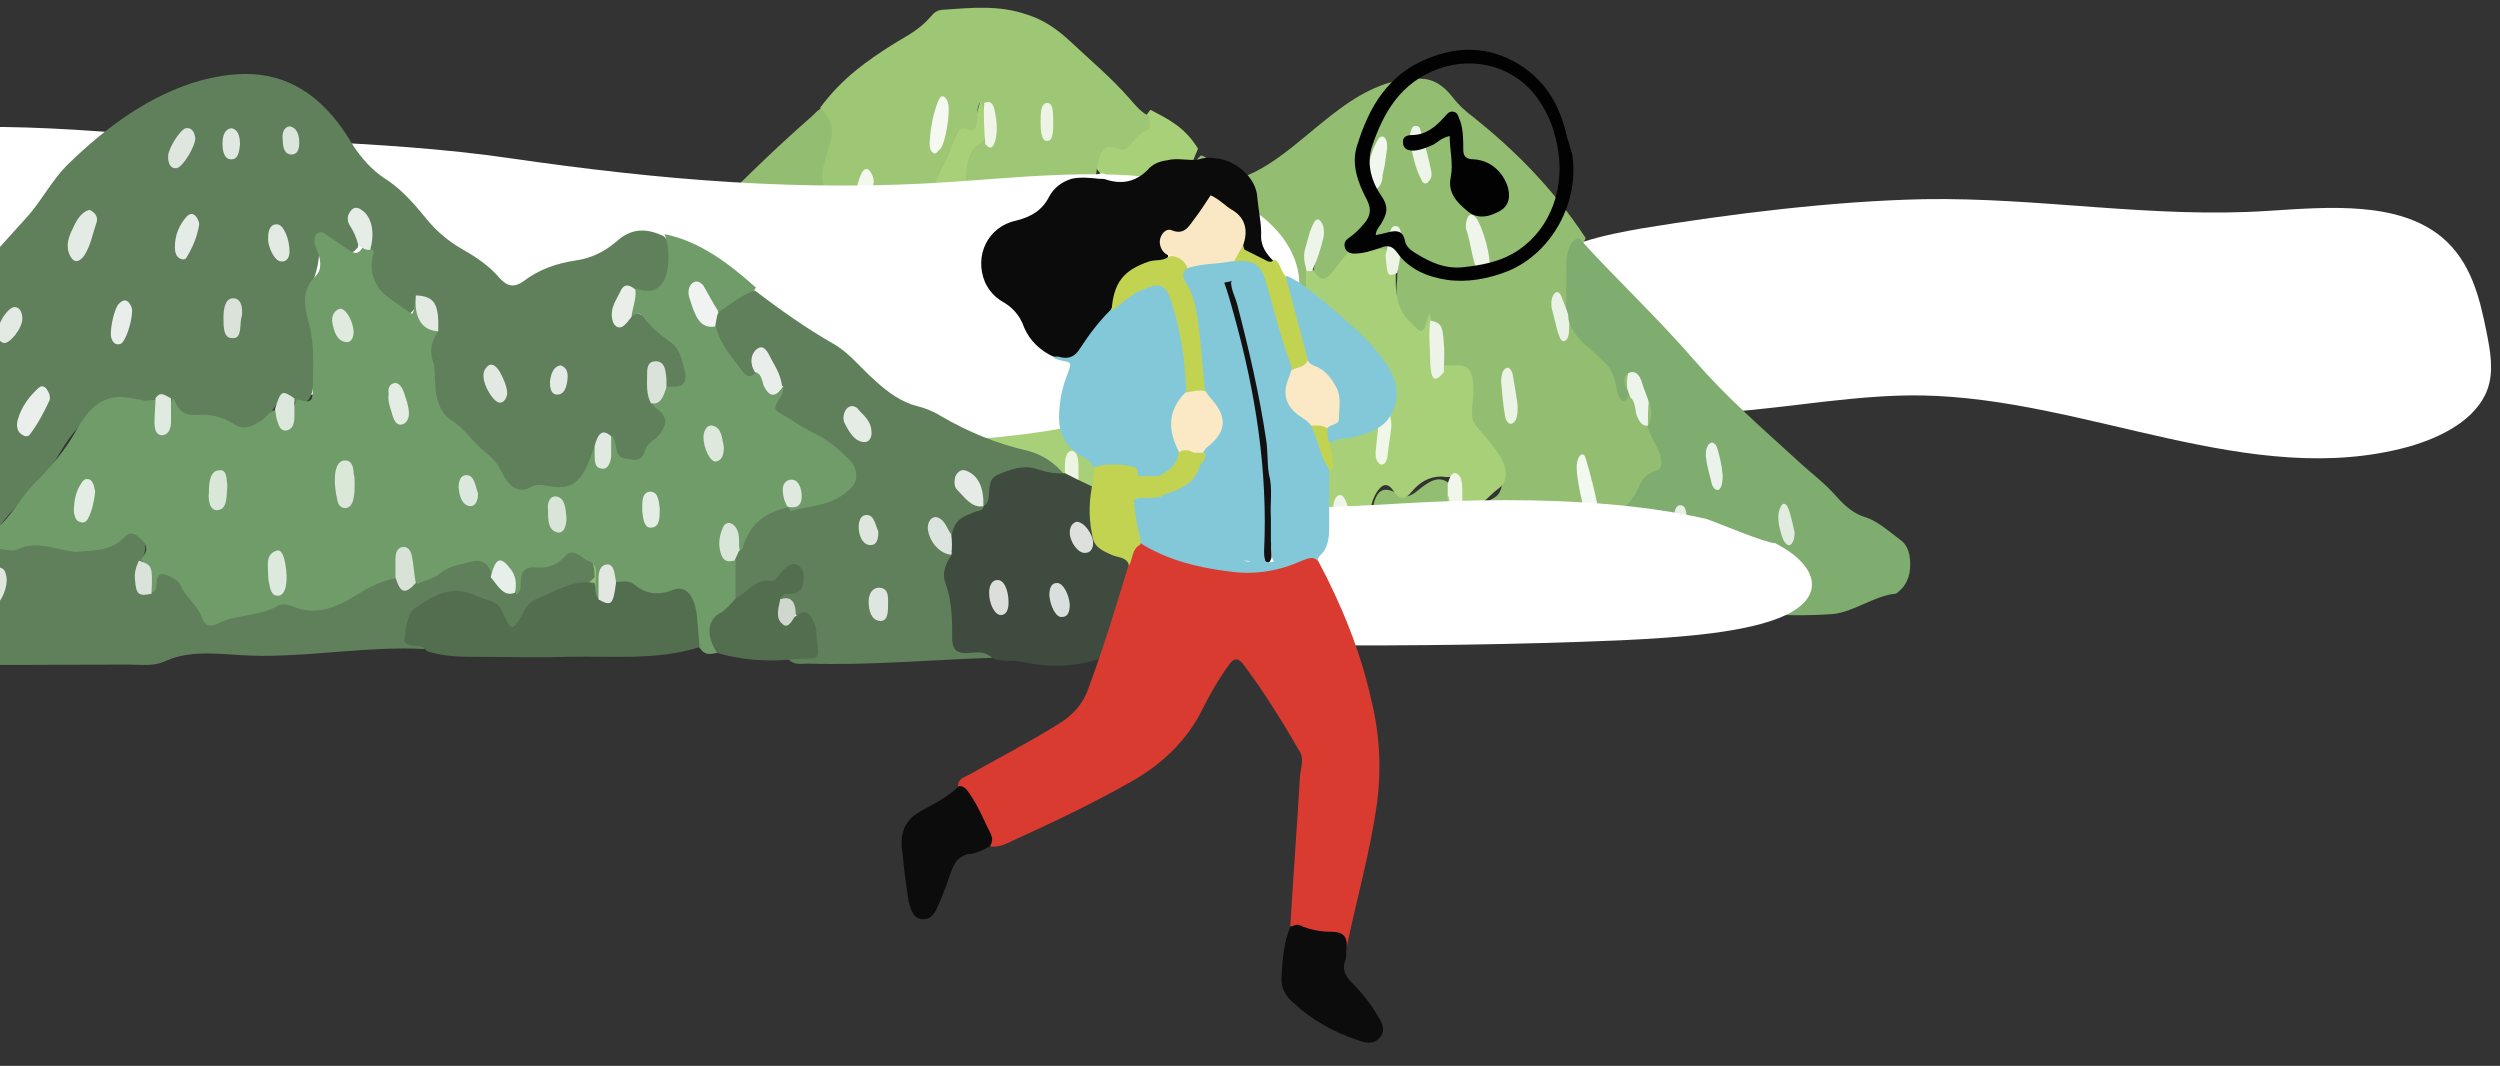 <?xml version="1.0" encoding="utf-8"?>
<!-- Generator: Adobe Illustrator 27.1.1, SVG Export Plug-In . SVG Version: 6.00 Build 0)  -->
<svg version="1.1" id="レイヤー_1" xmlns="http://www.w3.org/2000/svg" xmlns:xlink="http://www.w3.org/1999/xlink" x="0px"
	 y="0px" viewBox="0 0 257.3 109.7" style="enable-background:new 0 0 257.3 109.7;" xml:space="preserve">
<rect x="0" y="0" width="257.3" height="109.7" fill="#333333" stroke="none"/>
<style type="text/css">
	.st0{fill:#FFFFFF;}
	.st1{fill:#93BE72;}
	.st2{fill:#A8D078;}
	.st3{fill:#9DC675;}
	.st4{fill:#7EAD6F;}
	.st5{fill:#F0F5EB;}
	.st6{fill:#E9F2E4;}
	.st7{fill:#F3F8F0;}
	.st8{fill:#EDF4E8;}
	.st9{fill:#EDF4E7;}
	.st10{fill:#EDF4E9;}
	.st11{fill:#F1F6EE;}
	.st12{fill:#EBF3E5;}
	.st13{fill:#EDF4EC;}
	.st14{fill:#ECF4E2;}
	.st15{fill:#F1F6EA;}
	.st16{fill:#F1F6EC;}
	.st17{fill:#F1F6EB;}
	.st18{fill:#EEF4E8;}
	.st19{fill:#F2F8EC;}
	.st20{fill:#EBF3E9;}
	.st21{fill:#ECF4E7;}
	.st22{fill:#F1F7EC;}
	.st23{fill:#EDF4E6;}
	.st24{fill:#E9F2E5;}
	.st25{fill:#EBF3E3;}
	.st26{fill:#E5EFDF;}
	.st27{fill:#EBF2E4;}
	.st28{fill:#EAF3E6;}
	.st29{fill:#EEF6E7;}
	.st30{fill:#F4F9EE;}
	.st31{fill:#F0F7E8;}
	.st32{fill:#F0F7E9;}
	.st33{fill:#EDF4E5;}
	.st34{fill:#F1F7E9;}
	.st35{fill:#EFF5E9;}
	.st36{fill:#F0F6EB;}
	.st37{fill:#EAF2DF;}
	.st38{fill:#F1F5E9;}
	.st39{fill:#ECF4E6;}
	.st40{fill:#F5F9F1;}
	.st41{fill:#F2F8EB;}
	.st42{fill:#F2F8ED;}
	.st43{fill:#EAF2E9;}
	.st44{fill:#E6F0E3;}
	.st45{fill:#E1EBE0;}
	.st46{fill:#5F805B;}
	.st47{fill:#6F9C68;}
	.st48{fill:#3F4B3E;}
	.st49{fill:#3D483C;}
	.st50{fill:#536E4F;}
	.st51{fill:#EAEFEB;}
	.st52{fill:#E4EAE4;}
	.st53{fill:#E7ECE8;}
	.st54{fill:#D8E2D7;}
	.st55{fill:#D9E3DA;}
	.st56{fill:#E5EBE6;}
	.st57{fill:#E6EDE7;}
	.st58{fill:#DFE6E0;}
	.st59{fill:#E9EEE9;}
	.st60{fill:#DFE7DF;}
	.st61{fill:#E3EAE3;}
	.st62{fill:#E9EEEB;}
	.st63{fill:#E2EAE3;}
	.st64{fill:#DFE8DF;}
	.st65{fill:#DDE8DD;}
	.st66{fill:#E0EAE1;}
	.st67{fill:#E2E9E3;}
	.st68{fill:#E3EAE4;}
	.st69{fill:#DAE2DA;}
	.st70{fill:#E7EFEA;}
	.st71{fill:#DAE3D9;}
	.st72{fill:#E0EAE2;}
	.st73{fill:#E1E7E1;}
	.st74{fill:#DCE5DC;}
	.st75{fill:#E3EAE5;}
	.st76{fill:#F0F3F1;}
	.st77{fill:#EAEEEA;}
	.st78{fill:#DAE7D9;}
	.st79{fill:#DEE9DD;}
	.st80{fill:#E3EDE4;}
	.st81{fill:#D9E7D9;}
	.st82{fill:#DAE5DA;}
	.st83{fill:#D8E5D8;}
	.st84{fill:#E2E7E2;}
	.st85{fill:#E0EADF;}
	.st86{fill:#DEE8DD;}
	.st87{fill:#DCE8DD;}
	.st88{fill:#DFE9E0;}
	.st89{fill:#E5ECE5;}
	.st90{fill:#E6EBE8;}
	.st91{fill:#DDE3DE;}
	.st92{fill:#DFE6DF;}
	.st93{fill:#DEE6DE;}
	.st94{fill:#CFD7CF;}
	.st95{fill:#CED3CF;}
	.st96{fill:#D9DFDC;}
	.st97{fill:#DBDEDA;}
	.st98{fill:#DEE0DD;}
	.st99{fill:#DDE0DD;}
	.st100{fill:#D5DAD7;}
	.st101{fill:#D93B31;}
	.st102{fill:#0B0B0B;}
	.st103{fill:#83C8D8;}
	.st104{fill:#0C0C0C;}
	.st105{fill:#C2D351;}
	.st106{fill:#FAE8C5;}
	.st107{fill:#FBE9C6;}
	.st108{fill:#111111;}
	.st109{fill:#131313;}
	.st110{fill:#020202;}
</style>
<g>
	<path class="st0" d="M169,23.5c-4,0.7-8.2,1.6-11.2,4c-3.1,2.3-4.6,6.5-2.4,9.4c0.8,1,1.9,1.8,3.1,2.5c5.6,3.1,12.7,3.5,19.4,3
		s13.3-1.8,19.9-1.7c17,0.3,33.8,9.7,50,5.3c3.6-1,7.1-2.9,8.2-5.9c0.7-1.9,0.3-4-0.1-6c-0.7-3.5-1.6-7.2-4.6-9.7
		c-4.5-3.7-11.6-3.1-17.8-2.7c-12,0.8-23.6-1.4-35.5-1.2C188.6,20.7,178.2,22,169,23.5z"/>
	<g>
		<path class="st1" d="M163.8,62.3c-4.1,0.2-8.2-0.7-12.2-0.3c-2.1,0.2-4.2,0.4-6.3,0.8c-1.7,0.3-3.3,0.2-5,0.2
			c-5-0.2-10.1-0.3-15.1-0.7c-5.1-0.4-10.3-1.1-15.4-1.6c-4.2-0.4-8.4-0.1-12.6-0.1c-3.7,0-7.4,1.5-11.2,1.3c-1.8-0.1-3.5,0-5.3-0.2
			c-1.8-0.1-3.6,0.6-5.4,0.5c-5.3-0.1-10.6-0.3-15.9-0.7c-1.5-0.1-2.9,0.1-4.3,0.6c-1.3,0.4-2.6,0.4-3.9-0.1
			c-1.7-0.7-3.5-1.1-5.3-0.8c-1.5,0.2-3,0.1-4.5,0c-0.6,0-1.1-0.1-1.6-0.4c-0.7-0.4-1.4-0.7-1.4-2.6c-0.1-2.5,0.3-4.3,1.2-5
			c2.3-1.7,4.4-4.3,6.6-6.6c2.1-2.3,4.4-4.1,6.6-5.9c3.3-2.8,6.4-6.3,9.7-9c7.1-5.9,13.8-13.4,20.8-19.5c0.5-0.4,0.9-1,1.4-1.1
			c1.3,0.3,1.8,1.7,1.2,3.9c-0.6,2.1-0.8,3.9,0,6c0.6,1.5,0.1,2.9-0.7,3.6c-0.9,0.8-1.9,1.1-3,0.8c-0.6-0.2-1.2-0.3-1.8-0.1
			c-1.3,0.4-1.5,1.1-0.9,3.5c0.2,0.6,0.3,1.3,0.4,1.9c0.2,1.6,1.2,2.9,0.4,4.7c-0.9,2.2-2.9,3.3-4.2,2.5c-1.2-0.1-1.6,0.9-2,4.4
			c-0.3,2-0.9,3.3-2,3.1s-1.8,0.7-2.5,2.1c-0.7,1.3-1.5,2.2-2.3,0.3c-0.9-0.4-0.9,1.1-1.1,2.1c0.6,0.6,0.9-0.7,1.3-0.5
			c2.5,2,5,2.5,7.7,1.6c0.8-0.3,1.5-0.1,2.2,0.6c0.7,1.1,1.4,0.2,2.1-0.1c2.6,0.2,5.2-1.2,7.9,0c0.6,0.2,1.1,0.3,1.7,0
			c2.6-2.1,5.3-2.1,8.1-1.9c0.8,0.1,1.6,0,2.1,1.7c0.7,1,0.9-0.6,1.3-1c1.2-1.1,2.5-0.9,3.7-0.4c1.7,0.7,3.3,1,5,0.5
			c0.6,0.2,1.3,0.3,1.9,0c2.1-1.4,4.3-1.3,6.5-1.7c0.5,0.1,0.8,0.7,1,1.5c0.3,1,0.5,0.5,0.8-0.1c0.8-2.2,2-1.9,3.2-2
			c0.4,0,0.9,0.4,1.4,0.3c1.4-0.2,2.1,1.1,2.1,3.8c0.6,1.4,0.7-0.1,0.9-0.7c0.1-2,0.7-3,1.7-3c1-0.1,2-0.8,3-0.4
			c0.2,0,0.3,0.1,0.5,0.2c1.3,1,2.4,2.2,2.5,5.5c0,1.3,0.5,1.9,1.1,1.7c0.6-0.2,1.2-0.3,1.8-0.1c0.1,0,0.3,0.1,0.4,0.2
			c0.6,0.4,1.3,0.5,1.9,1.1c0.8,0.8,1.1,0.2,1.1-1.5c0-4.4,0.8-5.6,2.9-4.3c0.7,0.4,1.3,0.1,1.9-0.4c1.1-0.9,2.2-1.7,3.3-0.7
			c0.2,0.3,0.3,0.7,0.3,1.1c0.1,0.8,0,1.6,0.3,2.3c0.3,0.6,0.5,0.5,0.8,0.1c0.5-1.7,1.5-0.7,2.2-1.4c0.6-0.7,1.7-0.5,1.8-2.3
			c0.1-1.6-0.8-2.1-1.4-2.8c-1.1-1.2-2.2-2.3-1.8-5.4c0.1-1.2-0.3-1.8-0.9-2c-0.5-0.2-1.1,0-1.6-0.6c-0.3-0.7-0.3-1.6-0.4-2.5
			c-0.1-1-0.2-2.1-0.9-1.7c-1.2,2-3.4,0.1-3.8-3.2c-0.1-0.9-0.1-1.8,0-2.7c0-1.1,0.4-2.2,0.1-3.5c-0.6,0.2-0.6,1.6-1.1,1.8
			c-2-0.1-3.8,0.4-5.5,2.8c-0.7,0.9-1.5,0.8-2.1-0.9c-0.2-1.8,0.7-2.7,0.7-4.4c-1,1-1,1.1-0.9,4.3c0.2,5.1-0.1,6.3-2.3,8.4
			c-0.6,0.6-1.2,1.3-1.8,2c-0.6,0.6-1.1,0.9-1.5-0.6c-0.3-1.3,0.4-2.5,0.2-3.9c-0.5,0-0.6,0.9-0.8,1.4c-0.3,0.8-0.3,1.6-0.2,2.5
			c0,0.3,0,0.6,0,0.8c-0.9,1.9-1.7,2.2-2.7,0.7c-0.7-1-1.3-2.1-2.1-3c-0.2-0.4-0.4-0.9-0.5-1.5c-0.1-0.9-0.3-1.9-0.1-2.9
			c0.2-1.6,0-2.6-0.7-3.4c-0.6-0.7-0.9-1.8-0.7-3.3c0.5-1.4,0.1-2.8,0-4.1c0.2-2.4,0.5-4.8,1.8-5.9c0.6,0.1,1,0.7,1.5,1.4
			c0.9,1.3,1.8,1.3,2.9,0.8c3.5-1.3,6.6-4.6,9.9-7c2.7-2,5.4-3.2,8.3-3.1c1.2,0,2.3,0.6,3.3,1.9c0.7,0.9,1.4,1.5,2.2,2.1
			c4.1,3.3,8,7.1,11.5,12.4c-1.1,2.1-0.7,5-1.1,7.4c-0.5,1.5-0.9-0.7-1.4-0.3c-0.2,0.9,0,1.7,0.4,2c0.5,0.4,0.5-1,0.8-1.3
			c1.5,1.6,3,3.4,4.5,4.8c0.4,0.3,0.6,1.1,0.7,1.8c0.2,1,0.5,1.7,1.1,1.6c0.8,0.7,1.1,2.6,1.9,3.1c0.4,0.5,0.7,1.1,1,1.8
			c0.9,2.1,0.7,3-0.5,4.1c-1.8,1.8-3.6,3.9-5.5,5.4C163.1,56.2,162.9,59.4,163.8,62.3z"/>
		<path class="st2" d="M125.9,53.4c-0.5-0.8-0.3-1.8-0.3-2.8s-0.3-1.5-0.8-1.4c-1.3,0.2-2.6-0.8-4-0.2c-0.7,0.3-1,0.9-1.3,1.9
			c-0.3-0.3-0.3-0.9-0.4-1.5c-0.2-2-0.7-1.1-1.1-0.3c-2,1.1-4.2-0.1-6.2,1.7c-0.2,0.2-0.6,0-0.9,0c-0.5-0.9-0.1-2.4-0.7-3.4
			c-0.6,0.9-0.2,2.6-0.7,3.4c-0.4,0.1-0.8,0.1-1.2,0.3c-0.9,0.5-1.8,0.5-2.6-0.1c-1.3-0.9-2.7-0.8-4.1-0.8c-0.4,0-0.8,0.2-1.1,0.6
			c-0.4-0.5-0.3-1.6-0.7-2.5c-0.3,1.4,0,3.1-0.5,4.3c-0.3-2.1-1.1-2.6-2.2-2.4c-1.1,0.2-2.2,0.1-3.3,0c-1.1-0.1-2.2,0-3.2,1.3
			c-0.5,0.7-1.2,0.5-1.8,0.5c-0.5-1.2,0.2-2.4,0.1-3.7c-0.4-0.5-0.6,0.6-1,0.6c-1.3,0.5-2.5,0-3.8,0c-0.5,0-1.1,0-1.2-1.3
			c-0.1-1.2,0.2-2,0.7-2.4c1.9-1.5,3.5-4.5,5.4-6c1.7-1.3,2.9-3.9,4.2-6.2c0.9-1.6,0.8-3.8,0.5-5.9c-0.2-1.2-0.4-2.5,0.2-3.3
			c1.4-2,2.1-5.1,3.3-7.4c0.9-1.7,1.5-4.1,3-4.3c0.6,0,0.4-2.5,1.3-1.7c0.3,1.2,0.3,2.5,0.1,3.8c-0.7,1.5-1.4,3-1.5,5.2
			c0,0.8-0.3,1.5-0.7,1.8c-0.4,0.1-0.7-1.2-1-0.2c-0.4,1.1,0.2,1.8,0.4,2.6c0.3,2.9-0.1,5.9,0.2,8.9c0.8-0.4,0.3-2.6,1.2-2.5
			c0.5,0.9,0.2,2.3,0.6,3.2c0.4-0.4,0.2-1.5,0.5-1.9c1.3,1.9,2.6,3.5,3.2,6.6c0.4,1-0.1,3.3,1.1,3.1c1.6-1.2,3.2-2,4.9-0.6
			c0.8,0.7,1.5-0.5,2.2-1.4c0.5-0.7,0.9-1.7,1.6-1.6c0.5,0,0.6,1.3,1,1.7c0.4-2,0.1-3.5-0.7-4.8c0.3-1.7,0.3-3.3-0.1-5.1
			c-0.5-1.9,0.1-4.4-0.5-6.4c0.7-2.9,0.6-3.4-1.2-5.5c0-2.5,0.5-3.7,1.9-3.5c1.5,0.2,2.6-1,3.7-2.5c1.7,0.9,3.5,1.7,4.9,4
			c-0.8,1.8-1.4,3.8-1.6,6.2c-0.8,0-1.3,0.2-0.5,1.9c0.2,0.5,0.5,1,0.5,1.7c0,1.5,0,2.6,0.9,3.2c0.9,0.6,1,1.4,0.6,3.2
			c-0.3,1.2,0.1,2.3-0.1,3.5c-0.7,1.2-0.6,2.4,0,3.7c0.4-0.8-0.1-2,0.4-2.7c0.9,0.2,1.5,1.6,2.1,2.7c0.9,1.6,1.8,1.2,2.4-0.8
			c0.4-0.2,0.7-1,1.2-0.7c0.1,1,0.4,1.6,0.8,0.9c1-1.4,2.1-2.2,3.2-3.4c0.8-0.9,1.3-2.1,1.2-4.1c0-1.1,0-2.2,0-3.3
			c0.2-0.2,0.4-0.3,0.5,0c0.8,1.6,1.4,1.8,2.3,0.6c0.5-0.6,1-1.3,1.5-1.9c1.3-1.4,2.6-0.1,3.8-0.4c0.4,0.7,0.8,1.4,1.2,1.8
			c-0.2,2.6,0.1,4.6,1.5,5.8c1.2,1.2,1.2,1.4,1.9-1c0.4,1.1,0.3,2.4,0.4,3.7c0.1,1.3,0.4,1.9,1.1,1.7c0.6,0,1.1,0,1.7,0
			c1.1,0.1,1.5,1.2,1.3,3.4c-0.2,2.3-0.2,2.2,0.8,3.4c0.7,0.8,1.4,1.6,2,2.6c0.8,1.2,0.8,2.6-0.2,3.3s-1.9,2.2-3,1.6
			c-0.7-0.4-0.4,1.2-0.8,1.4c-0.4-0.7-0.4-1.6-0.4-2.5c0-1.5-0.5-1.8-1.1-1.7c-1.3-0.2-2.5,0.2-3.6,1.5c-0.7,0.9-1.3,0.8-1.9-0.1
			c-0.6-0.9-1.2-0.7-1.8,0.3c-0.5,0.9-0.7,1.9-0.4,3.2c0.1,0.7,0.2,1.4,0.1,2.1c-0.2,1.1-0.7,1.8-1.2,1.1c-0.8-1-1.7-1.2-2.4-2.1
			c0.3-1.1,0.7-2.1,0.2-3.5c-0.6,1.2,0.1,2.4-0.2,3.5c-0.8,0.2-1.6-0.1-2.4,0.5c-0.7,0.5-1.2-0.4-1.2-1.5c0.2-3.6-1-4.8-2.2-6.2
			c0.8-1.3,1-3,0.9-5.5c-0.8,1.9-0.2,4.1-0.8,5.5c-1.3-0.3-2.5,0.8-3.8,0.7c-0.5,0-0.7,0.4-0.8,1.4c0,0.6,0,1.2-0.3,1.6
			c-0.4-0.4-0.3-1.4-0.6-2C126.1,51.1,126.5,52.6,125.9,53.4z"/>
		<path class="st3" d="M114.1,23.2c0.7,1.2,1.1,2.4,0.7,4.4c-0.2,0.9,0,1.9,0.3,2.8c0.8,2.4,0.7,2.5-0.4,4.3
			c0.1,1.3,0.2,2.5-0.3,3.6c-0.6,0-0.9,1.1-1.4,1.7c-1,1.5-2.1,2.6-3.5,1.2c-1.1-1.1-2.2-0.4-3.2,0.6c-0.3,0.3-0.6,0.9-0.9,0
			c-0.3-0.6-0.3-1.4-0.4-2.2c-0.1-1.1-0.3-1.6-0.9-1.4c-0.2,0.2-0.5,0.5-0.6-0.3c-0.1-2-0.5-3.4-1.7-3.4c-0.3,0-0.4-0.4-0.5-1
			c0-0.7,0-1.4-0.3-1.9c-0.5,0-0.9-0.5-1.2-1.1c-0.6,0.7-0.2,2-0.4,3c-0.2,0.9-0.4,1.1-0.8,0.4c-0.5-1-0.8-2.2-0.7-3.5
			c0.2-1.6,0.3-3.1,0-4.6c-0.1-0.7,0.1-1.3,0.3-2c0-1.1,0.2-2,0.7-2.4c0.3-0.8,0.5-1.7,0.5-2.7c0-2.2,0.5-3.5,1.6-4
			c1.3-1.5,0.7-2.8-0.1-4.2c-0.2,0.3-0.3,0.6-0.3,1c0,1.5-0.2,2.3-1.1,1.8c-0.6-0.3-1,0.2-1.3,1.1c-0.8,2.5-2.2,4.2-2.8,7
			c-0.3,1.2-1,2-1.6,2.7c-0.4,0.5-0.5,1.1-0.3,2.3c0.8,3.6,0.3,5.7-1.1,8.5c-1.6,3.1-3.6,5-5.5,7.1c-1.2,1.3-2.3,3.1-3.7,4.1
			c-0.3,0.2-0.6,0.8-0.5,1.6c0.1,0.9,0.5,0.6,0.9,0.6c1.3,0,2.6,0.1,3.9,0.1c0.4,1.3,0.2,2.5-0.3,3.6c-0.6,0-1.1,0.1-1.6-0.3
			c-0.3-0.2-0.7-0.4-1-0.2c-1.9,1-3.9,0.4-5.9,0.6c-0.5-3.7-1-0.4-1.5,0c-1-0.6-1.9-0.6-2.9-0.3c-1.5,0.5-3.1,0.5-4.6-0.2
			c-1-0.4-1.8-1-2.7-1.9c-0.4-1.2-0.2-2.2,0.3-3c0.6,1.9,0.7,2,1.5,0.8c0.3-0.5,0.6-1.1,0.9-1.7c0.5-1.2,1.1-1.7,2-1.2
			c1.1,0.6,1.6-1,2-2.7c1-1.2,1.4-3.3,2.2-4.9c1,1,1.9,1.4,2.6-0.9c0.2-0.7,0.7-0.8,1.1-0.9c0.6-0.2,0.7-1,0.3-1.7
			c-0.8-1.7-0.6-4.5-1.6-6c-0.5-0.7-0.1-1.5,0.3-2c1-1.6,2.2-1.4,3.3-1c1.1,0.4,2.2,0,3.2-0.8c0.7-0.5,0.7-1.4,0.3-2.6
			c-1-2.9-1-2.9-0.2-5.6c0.7-2.2,0.6-2.8-0.8-4.4C86.7,8,89.3,6.2,92,4.5c1.3-0.8,2.6-1.4,3.8-2.8C96.2,1.2,96.6,1,97.1,1
			c2.9-0.2,5.7-0.5,8.6,0.5c1.6,0.5,3,1.4,4.5,2.8c2,1.9,4.1,3.6,6.1,5.9c0.6,0.7,1.2,1.4,1.9,1.7c0.1,0.6,0.3,1.3-0.1,1.5
			c-0.8,0.2-1.4,1.1-2,1.8c-0.4,0.4-0.9,0.1-1.3,0c-1.2-0.5-1.8,0.6-2,2.9C113.3,19.7,114,21.2,114.1,23.2z"/>
		<path class="st4" d="M163.8,62.3c-1.3-1.1-1.6-2.9-0.7-5.2c0.7-1.8,1.3-3.5,2.6-4c1.1-0.4,2.3-1.3,3.1-3.3
			c0.4-0.8,0.9-1.1,1.5-1.3c0.8-0.2,0.9-0.9,0.4-2.1c-0.4-0.9-0.9-1.6-1.2-2.7c0-0.1,0-0.2,0-0.4c0-0.7-0.1-1.4-0.3-2
			c-0.4-0.9-0.6-2.1-1.4-2.1c-0.2,0.1-0.2,0.4-0.2,0.7s0.1,0.6,0,1c-0.6,0.8-1,0.2-1.2-0.8c-0.3-2-1-2.6-1.9-3.4
			c-1.2-1.2-2.6-1.9-3.3-4.3l0,0c0-1.6,0-3.2,0-4.8c0-1.8,0.4-2.9,1.3-3.1c3.9,4.3,8,8.1,11.9,12.6c3.4,3.9,7,7,10.6,10.3
			c1.4,1.3,2.8,2.3,4.1,3.8c0.9,1,1.8,1.7,2.8,2c1.3,0.4,2.4,1.4,3.6,2.3c0.6,0.4,1.1,1.1,1.1,2.6c0,1.3-0.5,2.2-1.1,2.7
			c-0.1,0.1-0.3,0.3-0.4,0.3c-2.2,0.2-4.3,1.9-6.5,2.1c-5.5,0.4-11-0.3-16.5-0.6c-2.3-0.1-4.5,0.1-6.8,0.1
			C165,62.5,164.4,62.4,163.8,62.3z"/>
		<path class="st5" d="M153.3,27c0,0.7-0.2,1.2-0.5,1.4s-0.5-0.1-0.7-0.4c-0.6-1.2-0.7-3-1.2-4.4c-0.1-0.3,0-0.8,0.1-1.1
			c0.2-0.5,0.5-0.5,0.8-0.2C152.4,22.8,153.3,25.8,153.3,27z"/>
		<path class="st6" d="M74.1,29.8c-0.5,0-0.8-1-0.5-1.9c0.3-1,0.7-1.9,1.3-2.4c0.5-0.5,0.9,0,1.1,0.9c0.3,1,0.1,2-0.4,2.1
			C75,28.5,74.7,29.8,74.1,29.8z"/>
		<path class="st7" d="M164.4,51.9c0,1.4-0.5,1.9-1,1.4c-0.4-0.5-1.3-4.6-1.1-5.6c0.1-0.9,0.7-1.3,0.9-0.5
			C163.7,48.8,164.1,50.5,164.4,51.9z"/>
		<path class="st8" d="M145.5,13c0.4-0.1,0.6,0,0.7,0.4c0.4,1.3,0.8,2.7,1.1,4.2c0.1,0.4,0,0.8-0.2,1c-0.2,0.3-0.5,0.4-0.7,0.1
			c-0.7-1.2-1.1-2.9-1.3-4.6C145.1,13.5,145.4,13,145.5,13z"/>
		<path class="st9" d="M148.6,38.3c-0.9,1.1-1.3,0.9-1.4-0.9c0-1.5-0.2-3,0-4.4c1.1,0.2,1.3,0.5,1.4,2.4
			C148.7,36.3,148.6,37.3,148.6,38.3z"/>
		<path class="st10" d="M59.3,44.5c0.4-0.1,0.8,0.8,0.6,1.6c-0.3,1.5-0.8,2.8-1.3,3.9c-0.2,0.4-0.5,0.4-0.7,0.1
			c-0.2-0.2-0.3-0.6-0.2-1c0.2-1.8,0.7-3.2,1.4-4.5C59.1,44.5,59.2,44.5,59.3,44.5z"/>
		<path class="st11" d="M141.4,19.6c-0.5,0-0.8-0.6-0.7-1.6c0.2-1.4,0.5-2.6,1.1-3.6c0.2-0.4,0.6-0.5,0.8-0.1
			c0.2,0.3,0.2,0.9,0.1,1.4c-0.1,0.8-0.2,1.5-0.4,2.3C142.3,18.9,141.9,19.4,141.4,19.6z"/>
		<path class="st12" d="M156.2,41.8c0,1-0.1,1.6-0.6,1.8c-0.3,0.1-0.6-0.2-0.7-0.8c-0.2-1.1-0.3-2.3-0.4-3.5c0-0.6,0.1-1.2,0.5-1.4
			c0.3-0.2,0.6,0.2,0.7,0.7C155.9,39.8,156.1,40.9,156.2,41.8z"/>
		<path class="st13" d="M167.8,40.9c-0.1-0.3-0.2-0.5-0.3-0.8c-0.1-0.6-0.2-1.2,0.1-1.7c0.6-0.3,1.1,0,1.4,1c0.2,0.7,0.5,1.3,0.7,2
			c0.1,0.8,0.2,1.6-0.1,2.4l0,0c-0.5,0.1-0.9-0.3-1.2-1.2C168.3,41.9,168.2,41.2,167.8,40.9z"/>
		<path class="st14" d="M109.6,51c0-1,0-2,0-3c0-0.9,0.2-1.6,0.7-1.6s0.7,0.7,0.7,1.6c0,1,0,2,0,3C110.5,51.8,110,51.8,109.6,51z"/>
		<path class="st15" d="M87.7,52.2c-0.1-1.3,0.2-2.4,0.3-3.6c0.1-0.3,0.2-0.6,0.3-1c0.2-0.8,0.6-1.2,1-0.7c0.3,0.4,0.3,1.2,0.1,1.9
			c-0.2,1.1-0.4,2.2-0.6,3.3C88.5,52.7,88.1,52.7,87.7,52.2z"/>
		<path class="st16" d="M76.2,37.1c-0.3,3-1,4.4-2.2,4.9c-0.1-1.7,0.7-4.7,1.4-5.3C75.7,36.4,76,36.7,76.2,37.1z"/>
		<path class="st17" d="M149,49.8c0.2-0.7,0.5-1.4,1-1c0.5,0.3,0.5,1.1,0.5,2c0,1.1,0,2.2,0,3.3c-0.6,0.8-1,0.6-1.3-0.6
			c-0.2-0.8,0-1.7-0.2-2.5C149,50.5,149,50.1,149,49.8z"/>
		<path class="st10" d="M135,27.9c-0.2,0-0.4,0-0.5,0c-0.2-0.7-0.4-1.4-0.2-2.2c0.3-1,0.5-2.1,1-2.9c0.2-0.3,0.5-0.3,0.7,0.1
			c0.3,0.4,0.3,1.1,0.2,1.6C135.9,25.7,135.5,27,135,27.9z"/>
		<path class="st18" d="M129.3,37.7c-0.4,0.6-0.7,1.3-1.2,0.7v-0.1c-0.2-0.8-0.2-1.6,0-2.4c0.2-0.8,0.4-1.6,0.6-2.3
			c0.2-0.6,0.4-0.8,0.8-0.6c0.4,0.3,0.5,0.9,0.4,1.7C129.7,35.7,129.3,36.6,129.3,37.7z"/>
		<path class="st19" d="M99.3,52.7c-0.2-1.5-0.1-3-0.1-4.5c0-0.7,0.1-1.4,0.6-1.4c0.4,0,0.6,0.7,0.6,1.4c0,0.9,0,1.8,0,2.7
			C100.3,52.3,100,52.9,99.3,52.7z"/>
		<path class="st20" d="M51.5,48c-0.1,1-1.6,3.2-2.1,2.9c-0.3-0.2-0.5-0.7-0.4-1.4c0.1-0.9,1.4-2.8,1.8-2.8
			C51.2,46.8,51.5,47.2,51.5,48z"/>
		<path class="st21" d="M67.7,46.7c0.1,1.1-0.1,2.1-0.3,3c-0.4,0.7-0.6,2.3-1.3,1.6c-0.7-0.9-0.2-2.1,0.1-3.1
			C66.5,47,66.8,45.7,67.7,46.7z"/>
		<path class="st22" d="M123.5,36.5c0.1,1,0.2,1.9,0.3,2.9c0,0.5,0,1-0.3,1.2c-0.3,0.3-0.6,0.1-0.8-0.5c-0.3-1.1-0.6-2.1-0.6-3.3
			c-0.1-1.4,0.5-1.5,1-1.3C123.3,35.8,123.4,36.2,123.5,36.5z"/>
		<path class="st23" d="M143.8,28.1c-1,0.4-1,0.4-1.2-1.8c0.2-0.8,0.3-1.7,0.5-2.5c0.1-0.5,0.4-0.6,0.7-0.5s0.4,0.5,0.4,1.1
			C144.2,25.6,144.1,26.9,143.8,28.1z"/>
		<path class="st24" d="M161.4,32.4c0,0.4,0.1,0.8,0.1,1.2c0,0.8-0.1,1.4-0.5,1.5s-0.5-0.5-0.7-1c-0.2-0.8-0.4-1.6-0.6-2.4
			c-0.1-0.6,0-1.2,0.3-1.5s0.5-0.1,0.7,0.3C160.9,31.1,161.2,31.7,161.4,32.4C161.4,32.3,161.4,32.4,161.4,32.4z"/>
		<path class="st18" d="M121.7,25.7c-0.5-0.5-0.9-1.4-1.2-2.2c-0.3-0.6-0.4-1.4-0.2-2.2c0.3-0.9,0.7-0.4,1,0.2
			c0.1,0.2,0.2,0.3,0.4,0.5C122.4,24.2,122.4,24.2,121.7,25.7z"/>
		<path class="st25" d="M118.1,49.2c0-0.3,0-0.6,0-0.9c0-0.8,0.2-1.3,0.6-1.4c0.4-0.1,0.6,0.6,0.7,1.2c0.1,1,0.1,2,0.2,2.9
			c-0.8,1.2-1,1.2-1.3-0.2C118.2,50.3,118.3,49.6,118.1,49.2z"/>
		<path class="st26" d="M65.2,38.9c-0.4-0.1-0.6-0.7-0.5-1.5c0.2-1.2,0.6-2.1,1.2-2.6c0.4-0.3,0.7,0.1,0.8,0.8
			C66.8,36.7,65.7,39,65.2,38.9z"/>
		<path class="st18" d="M125.9,53.4c0-1.2,0-2.4,0-3.6c0-0.6,0.2-1.2,0.5-1.2c0.4-0.1,0.6,0.4,0.7,1.2c0,0.8,0.1,1.6,0.1,2.4
			C127,53.6,126.7,54.3,125.9,53.4z"/>
		<path class="st27" d="M77.7,52.2c0.1-0.7,0.2-1.3,0.3-2c0.2-0.8,0.5-1.3,0.9-1s0.6,1,0.5,1.9c-0.1,0.4-0.1,0.7-0.2,1.1
			C78.3,53.5,78.3,53.5,77.7,52.2z"/>
		<path class="st6" d="M156.9,55.3c0,1-0.1,2-0.7,1.9c-0.6-0.1-0.6-1.1-0.6-2s0-1.9,0.7-1.8C156.9,53.5,156.9,54.5,156.9,55.3z"/>
		<path class="st28" d="M131.7,56.5c0.5,0.1,0.6,0.8,0.6,1.6c0,0.8,0,1.7-0.5,1.8c-0.6,0.1-0.7-0.8-0.7-1.8
			C131.1,57.3,131.3,56.6,131.7,56.5z"/>
		<path class="st2" d="M149,50.9c0.3,0.7,0.2,1.6,0.2,2.5C148.9,52.6,149,51.7,149,50.9z"/>
		<path class="st2" d="M128,35.9c0,0.8,0,1.6,0,2.4C127.6,37.5,127.6,36.7,128,35.9z"/>
		<path class="st29" d="M114.4,38.3c0.1-1.2-0.2-2.5,0.3-3.6c0.6,0,1,0.5,1.1,1.8c0,0.4,0.1,0.8,0.1,1.2c0,1.2,0.4,2.9-0.4,3.3
			C114.5,41.4,114.9,39.1,114.4,38.3z"/>
		<path class="st30" d="M132,48.5c0-1.7,0-3.4,0-5c0-0.9,0.3-1.5,0.8-1.4s0.7,0.8,0.7,1.7c-0.1,1.2-0.2,2.3-0.3,3.5
			C133.1,48.5,132.6,48.6,132,48.5L132,48.5z"/>
		<path class="st31" d="M143.2,43.9c-0.1,1-0.3,2-0.4,3.1c-0.1,0.6-0.4,0.9-0.7,0.8c-0.4-0.2-0.6-0.7-0.5-1.5c0.1-1,0.2-1.9,0.3-2.9
			c0.1-0.9,0.3-1.5,0.8-1.3C143,42.3,143.2,43,143.2,43.9z"/>
		<path class="st32" d="M137.2,37c0.1-0.9,0.2-2.1,0.5-3.2c0.2-0.5,0.4-0.9,0.8-0.6c0.3,0.3,0.5,0.8,0.4,1.5
			c-0.1,1.1-0.3,2.1-0.5,3.2c-0.1,0.8-0.3,1.6-0.8,1.4C137.2,39,137.1,38,137.2,37z"/>
		<path class="st33" d="M114.1,23.2c-0.5-1.6-1.4-3-1.2-5.2c0.5-0.3,1-0.3,1.3,0.7s0.7,2,0.7,3.2C114.9,22.9,114.5,23.1,114.1,23.2z
			"/>
		<path class="st34" d="M95.9,41c0,0.2-0.1,0.9-0.2,1.6c-0.1,0.7-0.3,1.3-0.8,1.1c-0.4-0.2-0.6-0.9-0.5-1.6c0-0.8,0.1-1.6,0.2-2.4
			c0.1-0.9,0.3-1.6,0.8-1.4c0.4,0.1,0.5,0.9,0.5,1.6C95.9,40.1,95.9,40.3,95.9,41z"/>
		<path class="st17" d="M104.3,38.3c0.1-1,0.4-1.4,0.9-1.1c0.3,0.2,0.4,0.7,0.4,1.4c0,1.1,0,2.2-0.1,3.3c-1.1,0.8-1.2,0.7-1.2-1.1
			C104.3,39.9,104.3,39.1,104.3,38.3z"/>
		<path class="st35" d="M137.8,55.7c-0.2-1-0.6-1.9-0.6-3c0-0.8,0.1-1.4,0.5-1.7c0.4-0.2,0.7,0.2,0.9,0.8c0.3,0.8,0.2,1.7,0.2,2.6
			C138.6,55.5,138.2,55.7,137.8,55.7L137.8,55.7z"/>
		<path class="st36" d="M100.2,30.5c0.6-0.3,1,0.1,1.2,1.1c0,0.7,0,1.4,0,2.1c0,0.7-0.1,1.5-0.5,1.5c-0.5,0.1-0.7-0.6-0.7-1.5
			C100.1,32.7,100.1,31.6,100.2,30.5z"/>
		<path class="st37" d="M99.3,21.4c-0.2,0.9-0.3,1.8-0.7,2.4c-0.9-0.9-1-1.5-0.8-2.8c0.2-0.7,0.4-1.4,0.9-1.4
			C99.3,19.7,99.2,20.7,99.3,21.4z"/>
		<path class="st38" d="M101.3,10.6c0.5-0.2,0.9-0.2,1.1,0.9c0.2,1,0.3,2.1,0,3.1c-0.3,0.9-0.7,0.6-1,0.2
			C101.3,13.3,101.2,12,101.3,10.6z"/>
		<path class="st39" d="M82.7,40.9c0.2-1.1,0.4-2.3,0.6-3.5c0.2-0.7,0.5-1,0.9-0.7c0.3,0.3,0.4,0.8,0.3,1.5
			c-0.2,1.3-0.3,2.5-0.7,3.6c-0.2,0.5-0.5,0.7-0.8,0.4C82.8,42.1,82.7,41.7,82.7,40.9z"/>
		<path class="st40" d="M96.3,15.8c-0.5,0-0.7-0.6-0.6-1.4c0.1-1.5,0.4-2.9,0.9-4.1c0.3-0.7,0.8-0.4,1,0.4c0.2,1-0.3,4-0.8,4.6
			C96.5,15.6,96.4,15.7,96.3,15.8z"/>
		<path class="st41" d="M91.3,34.7c-0.5,0-0.7-0.6-0.6-1.4c0.1-1.6,0.5-3,1-4.3c0.2-0.4,0.4-0.4,0.7-0.2c0.2,0.2,0.4,0.5,0.3,0.9
			c-0.2,1.8-0.6,3.4-1.1,4.8C91.6,34.7,91.4,34.7,91.3,34.7z"/>
		<path class="st35" d="M83.3,27.1c-0.4,1.2-0.6,2.8-1.3,3.8c-0.2,0.3-0.5,0.3-0.7-0.1c-0.2-0.3-0.3-0.8-0.2-1.3
			c0.3-1.3,0.6-2.5,1.1-3.6c0.2-0.4,0.4-0.5,0.7-0.3C83.2,25.9,83.3,26.3,83.3,27.1z"/>
		<path class="st42" d="M88.5,22.8c-0.2,0-0.4-0.2-0.5-0.6c-0.3-1.2,0.3-4.1,0.9-4.7c0.3-0.2,0.5-0.1,0.7,0.2s0.4,0.8,0.3,1.2
			c-0.3,1.3-0.6,2.7-1.2,3.7C88.7,22.8,88.6,22.8,88.5,22.8z"/>
		<path class="st16" d="M105.3,21.6c0.1,0.8,0.1,1.1,0.1,1.4c0,0.7-0.2,1.1-0.5,1.3c-0.3,0.1-0.5-0.1-0.7-0.5
			c-0.3-0.7-0.4-3.2-0.1-4c0.1-0.4,0.4-0.7,0.6-0.6c0.3,0.1,0.5,0.4,0.5,0.9C105.4,20.7,105.3,21.4,105.3,21.6z"/>
		<path class="st18" d="M108.6,30.1c0-1.1,0-1.8,0.4-2c0.4-0.1,0.7,0.4,0.8,1.1c0.1,0.8,0.2,1.7,0.3,2.6c0.1,0.8-0.1,1.4-0.5,1.6
			c-0.4,0.2-0.7-0.3-0.8-1C108.7,31.5,108.6,30.6,108.6,30.1z"/>
		<path class="st23" d="M108.4,12.5c0,0.9,0,2-0.6,2c-0.6,0.1-0.7-1-0.7-1.9s0-1.9,0.6-2C108.4,10.5,108.4,11.6,108.4,12.5z"/>
		<path class="st43" d="M177.3,48.9c0,0.7-0.1,1.3-0.4,1.5c-0.3,0.1-0.5-0.1-0.7-0.5c-0.2-0.9-0.5-1.8-0.6-2.7
			c-0.1-0.6,0-1.2,0.3-1.5s0.6-0.1,0.8,0.3C177,46.9,177.2,47.9,177.3,48.9z"/>
		<path class="st44" d="M173.8,54.9c0,1-0.1,1.7-0.6,1.6c-0.7-0.1-0.9-1.2-0.9-2.3c-0.1-1,0-2.3,0.7-2.2
			C173.9,52.1,173.4,54.1,173.8,54.9z"/>
		<path class="st45" d="M184.7,54.8c0,0.7-0.2,1.2-0.5,1.3c-0.5,0.1-0.8-0.8-1-1.6c-0.2-0.8-0.3-1.7,0.1-2.4
			c0.2-0.4,0.5-0.3,0.7,0.1C184.3,52.9,184.5,53.9,184.7,54.8z"/>
		<path class="st1" d="M169.6,43.7c0-0.8,0-1.6,0.1-2.4C170,42.2,170.1,43,169.6,43.7z"/>
		<path class="st1" d="M167.5,38.4c0,0.6-0.1,1.2-0.1,1.7C167.1,39.4,167.1,38.8,167.5,38.4z"/>
	</g>
	<path class="st0" d="M98.3,18.7c9.7-0.7,20.6-1.9,28.5,1.7c6,2.8,8.6,8.2,5.8,12.6c-1.3,2.1-3.8,3.9-6.5,5.5
		c-11.5,6.4-28,7.7-43.2,6.7s-30-3.7-45.3-4.4c-16.6-0.8-33.4,1-50,0.7c-6.8-0.1-14-0.7-19.1-3.5c-9.5-5.3-5.5-16,4.8-20.6
		c10.3-4.7,24-4.8,36.6-3.9c14.1,1,29,0.8,42.7,2.8C67.8,18.5,82.5,19.8,98.3,18.7z"/>
	<path class="st0" d="M182.7,55.9c4.3,2.2,5.3,5.4,1.1,7.4c-3.8,1.8-10.7,2.3-17,2.6c-21.3,0.9-43,0.5-64.6-0.1
		c-8.5-0.2-17-0.5-25.5-0.8c-5.1-0.2-10.9-0.5-13.7-2.2c-2.2-1.3-1.6-3,0.5-4.3c2.1-1.3,5.3-2.1,8.5-2.9c4.6-1.2,9.3-2.4,14.7-2.9
		c4.8-0.5,10-0.5,15.1-0.4c14.5,0.1,28.5,0.4,42.7-0.5c6.8-0.4,14.1-0.5,21.1,0.1c3.5,0.3,6.9,0.8,10,1.5
		C176.8,53.8,181.7,55.9,182.7,55.9z"/>
	<g>
		<path class="st46" d="M-26.4,53.3c6-4.5,11.3-10.3,16.4-16.5c4.2-5.1,8.6-9.8,12.9-14.6c1.4-1.6,2.5-3.7,4-5.2
			c4.2-4.1,8.7-7.3,13.7-8.7c4.1-1.1,8.3-1.2,12.1,2.1c1.4,1.2,2.6,2.8,3.6,4.5c0.9,1.4,2,2.6,3.2,3.4c1.6,1,2.9,2.4,4.2,4
			c1.1,1.4,2.4,2.5,3.8,3.3c1.4,0.8,2.8,1.7,3.9,3c0.8,0.9,1.5,1,2.4,0.4c1.7-1.3,3.5-1.9,5.5-2.2c1.4-0.2,2.8-0.8,4.1-1.9
			c1.6-1.5,3.2-1.4,4.9-0.6c1.3,1.2,1.1,2.9,0.5,4.4c-0.6,1.7-1.8,2.5-3.2,2c-0.4-0.1-0.8-0.4-1.2-0.1c-0.5,0.3-1,1-0.6,1.7
			c0.3,0.8,0.8-0.2,1.2-0.2c2.4,0.5,4.3,2.2,5.5,4.9c1,2.2,0.2,3.5-1.8,3.2c-0.5-0.5-0.5-1.5-1.2-2c-0.7,1-0.4,2,0.1,2.9
			c1.7,2.3,1.7,2.6-0.6,5.4c-1.8,2.3-3,2.2-4.4-0.6c-0.8-0.8-0.9,0.2-1.2,0.8c-1.4,3.7-2.5,4-5.3,4.3c-2.7,0.2-4.5-0.9-6.3-3.5
			c-0.8-1.2-1.9-2.1-3-3c-2.6-2.2-3.6-6.3-2.5-10.4c0.2-1.5,0.3-2.9-1.4-2.8c-0.6,1.3-1.4,1.5-2.4,0.6c-1-0.8-2.1-1.3-2.8-2.7
			c-0.6-1.2-1.1-2.4-0.3-3.8c0.5-1.3,0.2-2.3-0.8-3.2c-0.3,1.3,0.6,2.3,0.2,3.3c-1.4,1.7-2.5-0.7-3.9-0.7c0,1.7-0.2,3.4-1.1,4.9
			c-0.5,1-0.2,2.2,0.1,3.2c0.5,2.1,0.5,4.2,0.4,6.3c-0.1,1.6-0.6,2.7-2,2.2c-1-0.7-1.7-0.1-2.3,0.9c-1.6,1.7-3.2,2.6-5.3,1.4
			c-1-0.6-2.1-0.7-3.2-0.7c-0.9,0-1.8-0.3-2.3-1.4c-0.5-0.7-1.1-0.7-1.7-0.3c-3.9-0.7-6.9,1.1-9.4,5.4c-1.8,3.2-4.6,5.1-6.6,8.1
			c0,0.4,0.1,0.6,0.3,0.6c3-0.3,6,0.2,9,0.3c1.2,0,2.3-0.6,3.3-1.3c0.8-0.5,1.6-0.3,2.3,0.5s0.7,1.7,0.2,2.7c0,0.7-1.2,1.9,0.4,2
			c0.6-1.8,1.6-1.7,2.7-0.9c0.2,0.2,0.5,0.4,0.7,0.7c2.1,4.6,5.2,3.4,8.1,2.4c1.3-0.5,2.6-0.7,4-0.3c1.8,0.5,3.5-0.2,5.2-1.2
			c1.4-0.8,2.7-1.7,4.3-1.7c0.8,0.5,1.6,1.7,2.6,0.4c1.8-0.9,3.3-2.5,5.4-2.5c1.2,0,2,0.3,2.5,1.8c0.6,0.7,1,1.9,2,1
			c0.3-1.1,0.7-2,1.7-2.1c1.2-0.1,2.4-0.6,3.5-1.1c1.9-0.9,3.5,0.7,3.5,3.3c-1.2,1.4-2.7,0.9-4,1.7c-1.3,0.7-2.5,1.2-3.5,2.7
			c-0.8,1.3-1.6,1.2-2.5-0.1c-1.9-2.6-5.6-3-8-0.9c-1.2,1-1.2,1.9,0,3c0.3,0.3,0.6,0.4,0.5,1c-5.5-0.3-11.1,0.7-16.6,0.7
			c-1.4,0-2.9-0.1-4.3-0.2c-2-0.1-4-0.1-5.9,0.8c-1.2,0.5-2.4,0.3-3.7,0.3c-7.5,0-14.9,0.1-22.4,0c-2.5,0-5.1-0.3-7.6-0.6
			c-2.5-0.4-4.9-0.4-7.4,0c-0.5,0.1-1,0-1.4,0c1.6-1.8,3.1-3.6,4.1-6.2c0.3-0.7,0.7-1.4,0.8-2.2c0.7-3.1,0-4.6-2.3-5.2
			C-23.9,54.3-25.4,54.9-26.4,53.3z"/>
		<path class="st47" d="M45.1,34.1c-0.6,0.9-1,1.9-0.5,3.2c0.2,0.6,0.1,1.4,0.2,2.2c0,1.6,0.6,3.1,1.6,3.7c1.3,0.8,2.3,2.3,3.5,3.3
			c0.6,0.5,1.2,1,1.7,2c0.7,1.5,1.7,2.4,3.1,1.6c0.5-0.3,1.1-0.2,1.6-0.1c2.5,0.5,3.6-0.3,4.6-3.3c0.1-0.2,0.2-0.5,0.3-0.7
			c1.4,2,1.1-0.9,1.8-1.1c0.6,0.6,0.1,2.2,1.4,2.3c0.8,0.1,1.6,0.5,2-0.9c0.3-0.8,1-1,1.4-1.5c1-1.3,0.9-1.9-0.4-2.9
			c-0.1-0.1-0.2-0.3-0.3-0.4c0.5-0.6,0.9-1.3,1.6-1.7c0.3,0,0.7,0,1,0c0.6-0.1,1-0.5,0.8-1.5c-0.3-1.2-0.5-2.4-1.5-3.1
			c-1-0.7-2-1.5-2.8-2.6c-0.4-0.5-0.7-0.3-1.1-0.1c-0.5-1.1-0.2-1.9,0.4-2.8c2,0.8,3.3-0.4,3.3-3.2c0-0.8-0.1-1.6-0.4-2.4
			c3.5,0.7,6.5,2.9,9.4,5.5c-0.9,1.6-2.3,2-3.6,2.6c-1.1,0-1.3-1.8-2.5-2.1c0.1,1.9,1.1,2.4,2,3.1c0.9,1,1.4,2.4,2.3,3.4
			c0.6,0.7,1.1,1.3,1.9,1.2c1,0.8,2,1.6,3,2.3c-0.5,1.4,0.1,2,1,2.5c1.7,1,3.6,1.9,5.1,3.3c0.8,0.7,1.6,1.5,1.5,3.1
			c-0.1,1.5-0.9,2.5-1.8,2.7c-1.8,0.4-3.6,2.3-5.6,0.8c0.1-0.7,0.7-1,0.7-2.1c-0.6,0.5-0.4,1.4-0.7,1.9c-1.8,1.1-3.3,2.9-4.8,4.5
			c-0.5-0.4-0.4-1.3-1.1-1.7c-0.8,1.6,0.7,2,1,2.9c0.3,1.1,0.3,2.2,0.1,3.3c-0.2,0.8-0.5,1.6-1.1,1.9c-1.6,0.7-1.6,2.2-1.4,4
			c-0.6,0.1-1.2,0.3-1.7-0.4c-0.7-0.8-0.7-1.9-0.8-3.1c-0.1-1.4-0.8-2.4-1.8-2c-2.2,0.7-4-0.7-6-1.4c-0.6-0.9-1.1-1.6-1.3,0.3
			c-0.1,0.5-0.1,1.1-0.6,1.2c-0.6-0.5-0.6-1.1-0.3-1.7c0-0.9,0.3-1.9-0.6-2.3c-0.9-0.3-1.7-1.6-2.6-0.5c-0.8,0.9-1.8,1.2-2.8,1.1
			s-1.8,0.1-1.7,1.9c0,0.4-0.2,0.7-0.4,0.9c-0.7-1-0.9-3.4-2.5-1.6c-0.3-1.5-0.9-2.1-2.2-1.8c-1.1,0.3-2.2,0.4-3.2,1.2
			c-0.7,0.6-1.5,0.7-2.3,1.1c-0.6-0.5-0.5-1.7-1.1-2.3c-0.8,0.1-0.5,1.4-1,1.7c-1.5,0.2-2.9,0.9-4.3,1.8c-2.1,1.3-4.2,2.1-6.5,1.1
			c-0.5-0.2-1.2-0.3-1.6,0c-2,1.1-4.2,0.8-6.1,1.8c-0.7,0.3-1.3,0.3-1.6-0.6c-0.5-1.4-1.6-2-2.2-3.3c-0.2-0.5-0.6-0.7-1-0.9
			c-0.8-0.4-1.5-0.7-1.5,1c0,0.2-0.2,0.4-0.3,0.6c-0.7-0.9-0.5-2.5-1.3-3.4c0.3-0.5,0.9-1,0.3-1.8c-0.6-0.7-1.3-1.3-2-0.5
			c-1.1,1.1-2.3,1.3-3.7,1.4c-0.5,0-0.9,0.1-1.4,0.1c-1.9-0.2-3.9-1.2-5.8-0.3c-0.5,0.3-1.2,0.1-1.8,0c-0.4,0-0.9,0.1-1-0.6
			c-0.2-0.6,0.1-1.2,0.4-1.4c1.6-1.2,2.6-3.3,4-4.7c1.6-1.6,3.2-3.4,4.4-5.6c1.3-2.3,2.8-3.6,5.1-3.3c1.1,0.1,2.2,0.6,3.2,0.1
			c0.6,0.5,0.4,1.5,0.8,2.3c0.6-0.6,0.3-1.8,0.9-2.3c0.5,1.5,1.3,1.8,2.4,1.7c1.3-0.1,2.6,0.2,3.7,0.9c1.2,0.8,2.1,0.2,3-0.4
			c0.5-0.4,0.9-1.1,1.6-1c1.4,2.2,1.4-0.4,2-1.1c1.4,0.4,1.6,0.3,1.6-1.2c0-2.2,0.2-4.4-0.4-6.6c-0.5-1.8-0.8-3.5,0.7-4.9
			c0.7-0.7,0.5-1.8,0.1-2.7c-0.2-0.5-0.4-1-0.1-1.5c0.4-0.6,0.9-0.2,1.3,0.1c0.7,0.5,1.5,1,2.2,1.5c0.5,0.3,0.9,0.4,1.3-0.3
			c0.5-0.3,0.8,0,1.2,0.4c-0.6,1.7-0.1,3.4,1.2,4.5c0.9,0.7,1.8,1.3,2.7,1.9c0.4-0.4,0.1-1.6,0.8-1.7C43.3,32,44,33.3,45.1,34.1z"/>
		<path class="st46" d="M75.7,61.6c0-1.3,0-2.6,0-3.9c-0.2-0.6,0.1-0.9,0.5-1.1c0.1,0,0.2-0.1,0.2-0.1c0.8-2.9,2.7-3.8,4.7-4.3l0,0
			c0.1,0.1,0.2,0.4,0.3,0.4c2.1-0.6,4.3-0.5,6.1-2.3c0.9-0.8,0.8-2.1-0.1-3c-1.2-1.2-2.4-2.2-3.8-2.8c-1-0.5-2-1.2-3-1.8
			c-1.1-0.6-1-0.7-0.1-2.1c0.1-0.2,0.1-0.5,0.1-0.8c-0.6-0.5-0.9-1.3-1.3-2.1c-0.8-1.4-1.3-1-1.5,0.6c-0.5,0.7-1,0.4-1.4-0.1
			c-1-1.4-2.2-2.6-2.7-4.5c-0.2-0.7,0-1.2,0.3-1.6c1.2-0.8,2.4-1.8,3.7-2.2c2.6,2,5.3,3.9,8.1,5.5c1.6,0.9,2.8,2.5,4.3,3.8
			c1.3,1.2,2.7,2.2,4.3,2.6c0.8,0.2,1.6,0.5,2.4,1c2.9,1.7,5.9,2.9,9,3.6c1.5,0.4,2.7,1.2,3.8,2.5c-0.9,1.2-1.9,0.6-2.9,0.4
			c-2.1-0.4-3.9,0-4.9,2.9c-1.2,0-0.8-2.8-2.4-2.5c0.4,1.4,1.5,1.5,2,2.5c-0.6,1.9-2.3,1.5-3.2,2.8c-0.6,0.4-1-0.9-1.7-0.5
			c-0.1,1.6,1.3,1.7,1.7,2.9c-0.6,2.7,0.4,5.2,0.5,7.8c0,1.2,0.8,1.2,1.5,1.3c0.7,0.1,1.7-0.3,2,1.2c-6.4,0.2-12.7,0.8-19.1,0.6
			c-0.7,0-1.4,0.2-2-0.5c0.2-0.3,0.4-0.5,0.7-0.6c0.6-0.3,1.7,0.3,1.8-1.3c0.1-1.5-0.7-2.1-1.6-2.5c-0.5-0.8-1.1-1.2-1.7-1.8
			c-0.1-1.6,1.6-0.8,1.6-2.6C79.7,60,77.8,61.5,75.7,61.6z"/>
		<path class="st48" d="M102.1,67.7c-0.9-0.9-2-0.4-3-0.5c-0.7-0.1-1.1-0.4-1.1-1.5c0-1.9,0-3.8-0.7-5.7c-0.4-1.1,0.1-2.1,0.7-3
			c-0.4-0.7-0.4-1.4,0-2.1c0.3-1.6,1.4-1.8,2.3-2.2c0.4-0.2,0.8,0,1-0.7l0,0c0.1,0,0.1-0.1,0.2-0.1c0.6-0.8-0.1-2.4,1.1-3
			c1.4-0.6,2.7-1.1,4.2-0.6c0.9,0.3,1.9,0.5,2.8,0.4c3.1,1.6,6.2,2.9,9.4,3.9c3.3,1,5.9,3.3,8.1,6.7c1,1.5,0.6,5.6-0.6,7.2
			c-1.2,1.5-2.6,2.2-4.2,1.6c-3.4-1.4-6.8-0.9-10.2,0c-2.3,0.6-4.7,0.5-7,0C104.1,67.9,103.1,68.2,102.1,67.7z"/>
		<path class="st49" d="M-26.4,53.3c1.6,0.7,3.4,0.3,5,1.1c1.8,0.9,2,1.2,2,3.8c0,1.5-0.3,2.9-1,4.1c-0.4,0.6-0.8,1.3-1.1,2
			c-0.8,2-1.9,3.7-3.7,4.1c-5.4,1.4-10.9,1.3-16.4,1.3c-2.2,0-3.6-2.1-3.4-4.7c0.1-1.8,0.6-2.4,1.9-2.7c1.4-0.3,2.8-0.6,4.2-1.2
			c2.2-0.9,4.2-2.5,6.4-3.8C-30.5,56-28.6,54.3-26.4,53.3z"/>
		<path class="st50" d="M61.2,60c0.1,0.6,0,1.2,0.4,1.6c0.8-0.1,1.2-1.2,1.8-1.7c0.6,0,1.3-0.2,1.8,0.2c1.3,1.1,2.6,1.2,4.1,0.6
			c1.3-0.5,2.1,0.6,2.4,2.4c0.1,1.2,0.2,2.3,0.3,3.5c-4.4,1.4-9,0.9-13.5,1c-3.3,0.1-6.7,0-10.1,0c-1.5,0-3-0.1-4.5-0.6
			c-0.6-1-1.6-0.1-2.3-1c0.2-1.2,0.2-2.7,1.1-3.4c1.6-1.1,3.2-2.1,5.1-1.7c0.9,0.2,1.7,0.7,2.6,0.9c0.7,0.2,1.2,0.7,1.5,1.6
			c0.7,1.5,0.9,1.5,1.7,0.1c0.4-0.8,0.8-1.5,1.5-1.8C57.1,60.9,59,59.6,61.2,60z"/>
		<path class="st50" d="M75.7,61.6c1.2-0.6,2.1-2.1,3.6-1.8c0.6,0.1,1-0.9,1.5-1.3s0.9-0.7,1.5-0.2c0.4,0.4,0.5,0.9,0.4,1.5
			c-0.1,0.9-0.5,1.2-1.2,1.3c-0.5,0-1-0.1-1.2,0.7c0.4,0.8,0.7,1.9,1.7,1.6c1-0.9,1.5-0.1,1.9,1c0.2,0.5,0.1,1.1,0.2,1.6
			c0.2,1.7,0.2,1.7-1.1,1.8c-0.6,0-1.2,0-1.8,0.1c-2.5,0.2-5,0-7.4-0.7c-1.2-1.9-1-3.5,0.5-4.2C74.8,62.6,75.2,62.2,75.7,61.6z"/>
		<path class="st51" d="M2.6,44.9c-0.6-0.2-1-0.7-0.8-1.6c0.4-1.5,1.3-2.6,2.2-3.4c0.3-0.3,0.7-0.1,0.9,0.3c0.2,0.3,0.3,0.7,0.2,1
			c-0.6,1.3-1.3,2.6-2.1,3.6C2.9,44.9,2.7,44.9,2.6,44.9z"/>
		<path class="st52" d="M9.2,21.6c0.5,0.2,1,0.7,0.7,1.4c-0.4,1.2-0.6,2.4-1.3,3.4c-0.5,0.6-1,0.7-1.4-0.1c-0.5-1-0.1-2,0.3-2.8
			C7.9,22.6,8.4,21.8,9.2,21.6z"/>
		<path class="st53" d="M-15.4,50.4c0,0.2-0.1,0.5-0.2,0.7c-0.7,0.9-1.3,1.9-2.2,2.5c-0.3,0.2-0.7,0.1-0.9-0.2
			c-0.3-0.4-0.4-1-0.1-1.5c0.6-1.2,1.4-2,2.4-2.5C-15.9,49.1-15.5,49.5-15.4,50.4z"/>
		<path class="st54" d="M40.7,59.4c0-0.6,0-1.3,0-1.9s0.2-1.1,0.7-1.2s0.9,0.3,1,1c0.2,0.9,0.2,1.8,0.4,2.7
			C41.7,61.2,41.2,61.1,40.7,59.4z"/>
		<path class="st55" d="M68.6,39.8c-0.3,1-0.6,1.9-1.6,1.7c-0.5-0.9-0.4-1.9-0.4-2.9c0-0.6,0-1.3,0.7-1.4c0.6-0.1,1.1,0.2,1.2,1.1
			C68.6,38.7,68.6,39.3,68.6,39.8z"/>
		<path class="st56" d="M18.8,26.7c-0.6-0.1-0.8-0.6-0.8-1.3c0-1.3,0.5-2.3,1.2-3.1c0.3-0.3,0.6-0.4,0.9-0.1
			c0.2,0.2,0.4,0.6,0.4,0.9c-0.2,1.3-0.7,2.4-1.3,3.4C19.1,26.7,18.9,26.7,18.8,26.7z"/>
		<path class="st57" d="M38.1,25.7c-0.4,0.1-0.8-0.2-1.2-0.4c-0.2-0.8-0.5-1.5-0.9-2.1c-0.3-0.5-0.3-1,0.1-1.5
			c0.3-0.4,0.7-0.4,1.1-0.1C38.3,22.3,38.6,24,38.1,25.7z"/>
		<path class="st58" d="M20.1,14.2c0,0.9-1.3,3-1.9,3.1s-0.9-0.4-0.9-1.2s1.2-2.7,1.8-2.9C19.7,13.1,20,13.5,20.1,14.2z"/>
		<path class="st59" d="M65.4,29.8c0.1,1-0.3,1.8-0.4,2.8c-0.3,0.4-0.6,0.8-0.9,1c-0.5,0.3-1-0.1-1.1-0.8c-0.2-1.1,0.4-1.9,0.8-2.7
			C64.2,29.1,64.8,29.3,65.4,29.8z"/>
		<path class="st59" d="M-8.9,44.5c-0.6,0-1-0.8-0.7-1.6c0.4-1,1-1.8,1.7-2.2c0.6-0.3,1.1,0.3,1.1,1.1C-6.8,42.7-8.2,44.5-8.9,44.5z
			"/>
		<path class="st58" d="M-13.4,60c0.1,1.1-1.1,2.8-1.9,2.8c-0.1,0-0.1,0-0.2,0c-0.5-0.2-0.7-0.6-0.6-1.2c0.1-0.9,1.4-2.6,1.9-2.6
			C-13.7,59.1-13.5,59.5-13.4,60z"/>
		<path class="st60" d="M-0.2,58.4c0.4,0,0.7,0.2,0.8,0.7C1,60.2,0,62.5-0.9,62.5c-0.3,0-0.5-0.2-0.7-0.5C-1.9,61.1-1,58.6-0.2,58.4
			z"/>
		<path class="st61" d="M45.1,34.1c-1.7-0.1-2.5-1.4-2.3-3.7C44.7,30.5,45.2,31.2,45.1,34.1z"/>
		<path class="st62" d="M13.6,31.9c0,1.3-0.7,3.3-1.2,3.5c-0.4,0.1-0.7,0-0.9-0.5c-0.3-0.6,0.2-3,0.7-3.6c0.3-0.3,0.6-0.5,0.9-0.3
			C13.4,31.2,13.6,31.7,13.6,31.9z"/>
		<path class="st63" d="M29.8,25.9c0,0.6-0.3,1.1-0.9,1c-0.6,0-1.4-1.5-1.3-2.5c0-0.8,0.3-1.4,1-1.3C29.2,23.2,29.8,24.6,29.8,25.9z
			"/>
		<path class="st64" d="M-6.2,54.4c-0.5,0-0.8-0.3-0.9-0.9c-0.1-0.7,0.7-2.7,1.3-2.9c0.4-0.2,0.8-0.1,1,0.5
			C-4.3,51.9-5.3,54.3-6.2,54.4z"/>
		<path class="st65" d="M30.3,41c0,0.6,0,1.3,0,1.9c0,0.7-0.2,1.3-0.8,1.4c-0.6,0.1-0.8-0.4-1-1.1c-0.1-0.3-0.1-0.7-0.2-1.1
			C28.9,40.2,29,40.1,30.3,41z"/>
		<path class="st66" d="M17.6,41c0,0.8,0,1.6,0,2.4c0,0.8-0.3,1.4-1,1.4c-0.6-0.1-0.7-0.7-0.7-1.4c0-0.8,0.1-1.6,0.1-2.4
			C16.5,40.2,17,40.7,17.6,41z"/>
		<path class="st67" d="M52.2,40.5c0,0.1-0.1,0.5-0.2,0.6c-0.5,0.7-1,0.2-1.4-0.3c-0.8-1.1-1.1-2.3-0.6-2.9c0.5-0.7,1-0.3,1.4,0.3
			C51.8,38.9,52.2,39.8,52.2,40.5z"/>
		<path class="st68" d="M2.3,32.8c0,1-1.3,2.6-1.9,2.5c-0.5-0.1-0.7-0.6-0.6-1.2c0-1,1.1-2.5,1.7-2.5C2,31.6,2.3,32.1,2.3,32.8z"/>
		<path class="st69" d="M24.9,32.5c-0.3,0.8,0.1,2.4-1,2.3c-0.9,0-0.9-1.1-0.9-2.1s0.2-2,1-2S25,31.6,24.9,32.5z"/>
		<path class="st70" d="M50.5,59.4c0.5-2,1-2.2,2-0.9c0.6,0.7,0.7,1.6,0.5,2.5C51.8,61.5,51.2,60.2,50.5,59.4z"/>
		<path class="st71" d="M14.3,57.7c1.4,0.5,1.4,0.5,1.3,3.4c-1.3,0.3-1.6,0.1-1.7-1.4C13.8,59,14,58.3,14.3,57.7z"/>
		<path class="st72" d="M62.9,44.9c0,0.7,0,1.4,0,2.1c-0.1,0.8-0.4,1.4-1.1,1.2c-0.6-0.1-0.6-0.8-0.6-1.5c0-0.3,0-0.5,0-0.8
			C61.5,44.8,61.9,44,62.9,44.9z"/>
		<path class="st73" d="M24.7,14.9c-0.1,0.8-0.2,1.5-0.9,1.5c-0.7,0-0.9-0.8-0.9-1.6s0.2-1.5,0.9-1.6C24.5,13.3,24.7,14,24.7,14.9z"
			/>
		<path class="st74" d="M29.8,13c0.7,0.1,1,0.8,1,1.7c0,0.7-0.2,1.2-0.8,1.2c-0.7,0-0.9-0.7-0.9-1.5C29,13.7,29.2,13.1,29.8,13z"/>
		<path class="st75" d="M57.7,37.6c0.6,0.2,0.8,0.7,0.7,1.5c-0.1,0.9-0.4,1.6-1.2,1.5c-0.5-0.1-0.6-0.7-0.6-1.3
			C56.7,38.4,57,37.7,57.7,37.6z"/>
		<path class="st76" d="M73.9,32c-0.1,0.5-0.2,1.1-0.3,1.6c-1.6,0.3-2.1-1.2-2.6-2.8c-0.2-0.5-0.2-1.1,0.1-1.5
			c0.4-0.5,0.9-0.4,1.3,0.1C72.9,30.3,73.4,31.2,73.9,32z"/>
		<path class="st77" d="M77.7,38.3c-0.5-0.8-0.5-1.7,0.1-2.3c0.8-0.7,1.2,0.2,1.6,1c0.5,0.9,1,1.7,1.1,2.9c-0.7,1-1.3,1-1.9-0.2
			C78.4,39,78.3,38.4,77.7,38.3z"/>
		<path class="st78" d="M36.5,49.8c0,0.5,0,0.9-0.1,1.4c-0.1,0.6-0.3,1-0.8,1.1c-0.5,0-0.8-0.3-0.9-0.9c-0.2-0.9-0.3-1.8-0.2-2.7
			c0.1-0.8,0.5-1.4,1.1-1.3c0.6,0,0.8,0.7,0.8,1.4C36.5,49,36.5,49.4,36.5,49.8L36.5,49.8z"/>
		<path class="st79" d="M29.5,59.3c0,0.2,0,0.7-0.1,1.1c-0.1,0.5-0.4,1-0.9,0.9c-0.4,0-0.6-0.4-0.7-0.8s-0.2-0.9-0.2-1.3
			c0-1-0.3-2.1,0.8-2.5C29,56.4,29.4,57.4,29.5,59.3z"/>
		<path class="st80" d="M9.8,50.6c-0.1,0.9-0.3,1.9-0.7,2.7c-0.2,0.4-0.5,0.6-0.9,0.4c-0.4-0.1-0.5-0.5-0.6-1c0-1.1,0.2-2.2,0.8-3
			c0.2-0.4,0.6-0.5,0.9-0.3C9.6,49.6,9.7,50.1,9.8,50.6z"/>
		<path class="st81" d="M23.4,50c-0.1,1.2,0,2.4-1,2.5c-0.8,0.1-1-1-0.9-1.8c0-1,0.1-2.3,1.1-2.3C23.4,48.3,23.3,49.4,23.4,50z"/>
		<path class="st80" d="M40.7,39.4c0.8,0.2,0.9,1.2,1.2,2c0.2,0.8,0.4,1.7-0.3,2.2c-0.8,0.4-1.1-0.4-1.3-1.2
			c-0.2-0.6-0.4-1.2-0.3-1.9C39.9,39.9,40.1,39.5,40.7,39.4z"/>
		<path class="st82" d="M76.1,56.6c-0.2,0.4-0.3,0.7-0.5,1.1c-0.6,0.1-1.1,0.2-1.4-0.7c-0.3-0.9-0.2-1.8,0.2-2.7
			c0.3-0.7,1-0.6,1.4,0.1S76,55.9,76.1,56.6z"/>
		<path class="st83" d="M58.3,53.3c0,0.9-0.3,1.6-0.9,1.5c-1-0.2-1-1.3-1-2.3c-0.1-0.8,0.2-1.5,0.9-1.4
			C58.2,51.3,58.2,52.4,58.3,53.3z"/>
		<path class="st84" d="M63.4,60c-0.3,2.3-0.5,2.4-1.8,1.7c0-0.7,0-1.5,0-2.2s0.2-1.3,0.8-1.4s0.8,0.5,0.9,1.2
			C63.3,59.4,63.4,59.7,63.4,60z"/>
		<path class="st85" d="M36.4,34.1c0,0.7-0.3,1.2-0.8,1.1c-0.9-0.1-1.2-1-1.4-2c-0.1-0.7,0.2-1.2,0.7-1.4
			C35.5,31.6,36.3,32.9,36.4,34.1z"/>
		<path class="st86" d="M74.5,46c0,0.8-0.2,1.4-0.8,1.5c-0.6,0.1-1.3-1.4-1.3-2.5c0-0.7,0.4-1.3,0.9-1.2C74.3,44,74.3,45.1,74.5,46z
			"/>
		<path class="st80" d="M67.9,52.3c0,1,0,1.9-0.8,2s-0.9-0.8-1-1.7c0-0.9-0.1-2,0.9-2C67.8,50.7,67.8,51.7,67.9,52.3z"/>
		<path class="st87" d="M49.2,50.8c0,0.8-0.3,1.3-0.8,1.3c-0.8-0.1-1.1-0.9-1.2-1.9c0-0.7,0.2-1.3,0.8-1.3
			C48.8,48.9,48.9,49.9,49.2,50.8z"/>
		<path class="st88" d="M81,52.1c-0.1-0.2-0.2-0.5-0.3-0.7c-0.2-0.9-0.3-1.7,0.5-2c0.8-0.2,1.2,0.5,1.3,1.4c0.1,1-0.3,1.5-1.1,1.4
			C81.3,52.2,81.2,52.2,81,52.1C81.1,52.2,81,52.1,81,52.1z"/>
		<path class="st89" d="M87.8,41.8c0.2,0.1,0.4,0.1,0.5,0.3c0.6,0.7,1.4,1.2,1.4,2.5c0,0.5-0.3,0.9-0.7,0.9c-1,0-1.6-1-2.1-2
			C86.6,42.7,87.1,41.7,87.8,41.8z"/>
		<path class="st90" d="M101.2,52.1c-1.2,0.2-1.9-0.9-2.7-1.7c-0.3-0.3-0.3-0.8-0.2-1.3c0.2-0.5,0.6-0.8,1-0.7
			C100.6,48.8,101.3,50.1,101.2,52.1L101.2,52.1z"/>
		<path class="st91" d="M97.9,55c0.1,0.7,0.1,1.4,0,2.1c-1.1-0.1-2.2-1.2-2.4-2.6c-0.1-0.9,0.5-1.5,1.1-1.2
			C97.3,53.6,97.5,54.5,97.9,55z"/>
		<path class="st92" d="M91.4,62.3c0,0.9-0.1,1.7-0.9,1.6s-1.1-1-1.1-2c0-0.9,0.5-1.5,1.2-1.4C91.5,60.6,91.4,61.5,91.4,62.3z"/>
		<path class="st93" d="M90.4,54.7c0,0.9-0.2,1.4-0.8,1.4c-0.7,0-1.1-0.7-1.2-1.5s0.1-1.6,0.8-1.6C90,53,90.1,54.1,90.4,54.7z"/>
		<path class="st94" d="M81.9,63.3c-0.4,0.6-0.8,1.5-1.4,0.9c-0.7-0.6-0.4-1.6-0.2-2.5C81.3,61.3,81.9,61.8,81.9,63.3z"/>
		<path class="st95" d="M119.5,59.9c0.9,0,2,1.3,1.9,2.2c0,0.6-0.3,1-0.8,1c-0.7,0-1.8-1.4-1.8-2.3C118.9,60.3,119.2,60,119.5,59.9z
			"/>
		<path class="st96" d="M110.1,62.2c0,0.8-0.2,1.3-0.8,1.3c-0.6,0.1-1.2-1.1-1.3-2.2c0-0.8,0.2-1.3,0.8-1.3S110,61.1,110.1,62.2z"/>
		<path class="st97" d="M103.8,62c0,0.7-0.2,1.3-0.8,1.3c-0.6,0-1.2-1.1-1.2-2.3c0-0.7,0.3-1.3,0.8-1.3
			C103.3,59.6,103.8,60.7,103.8,62z"/>
		<path class="st98" d="M112.5,55.9c0,0.6-0.3,1-0.8,1c-0.7,0.1-1.6-1.1-1.6-2.1c0-0.6,0.3-1,0.7-1.1
			C111.6,53.7,112.5,55,112.5,55.9z"/>
		<path class="st99" d="M-29.1,62.1c-0.4,0-0.7-0.2-0.9-0.7c-0.2-0.5-0.1-1,0.2-1.3c0.7-0.8,1.5-1.2,2.4-1.4
			c0.3-0.1,0.7,0.1,0.8,0.6c0.1,0.5,0.1,0.9-0.2,1.3C-27.4,61.5-28.3,61.8-29.1,62.1z"/>
		<path class="st100" d="M-36,65.5c-0.1,1.3-1.7,2.3-2.4,1.6c-0.3-0.3-0.4-0.7-0.3-1.2c0.2-0.9,1.6-1.7,2.2-1.4
			C-36.1,64.6-36,65-36,65.5z"/>
	</g>
	<g>
		<g>
			<path class="st101" d="M101.9,87.1c0.5,0.1,1,0,1.5-0.2c4.4-2,8.9-4.1,13.1-6.5c3-1.7,5.6-4.1,7.2-7.3c0.8-1.6,1.7-3.2,2.8-4.7
				c0.5-0.7,0.9-0.7,1.4-0.1c2.2,2.9,4.1,6,5.9,9.1c0.4,0.7,0.1,1.6,0,2.4c-0.3,5.2-0.7,10.4-1,15.5c1.1,0.5,2.2,0.6,3.3,0.8
				c1,0.2,1.9,0.4,2.5,1.4c1-4.9,2.4-9.7,3.1-14.7c0.5-3.7,0.3-7.3-0.6-10.9c-1.1-4.9-3-9.6-5.4-14.1c-0.5-0.9-1.2-0.6-1.9-0.3
				c-1.9,0.7-3.8,1.2-5.8,1.1c-3.3-0.2-6.6-0.9-9.5-2.5c-0.3-0.2-0.6-0.3-1-0.4c-1.4,0.2-1.2,1.3-1.3,2.3c-1.3,4.3-2.6,8.6-4.2,12.9
				c-0.6,1.7-1.7,2.8-3.2,3.7c-2.9,1.8-6,3.4-9,5.1c-0.5,0.3-1.2,0.4-1.2,1.2C100.1,82.9,101.2,84.9,101.9,87.1z"/>
			<path class="st102" d="M120.1,16.5c-0.8,0.1-1.5,0.4-2,1c-1.2,1.2-2.6,1.5-4.2,1c-0.2-0.1-0.5-0.1-0.8-0.1
				c-0.9-0.1-1.9-0.2-2.8,0c-1,0.3-1.8,0.9-2.3,1.8c-0.7,1.4-1.8,2.1-3.4,2.5c-2.9,0.6-4.4,3.6-3.2,6.4c0.4,0.8,0.9,1.4,1.7,1.9
				c1.1,0.6,1.9,1.5,2.3,2.7c0.6,1.4,1.7,2.4,3,3c1.5,0.5,2.6,0.1,3.5-1.3c0.7-1.3,1.9-2.2,2.6-3.5c0.3-2.7,1.8-4.3,4.5-4.8
				c0.4-0.1,0.9-0.1,1.2-0.6c0.1-0.4-0.2-0.7-0.3-1c-0.4-0.8-0.1-1.4,0.8-1.3c1.4,0.1,2.1-0.8,2.8-1.7c0.4-0.6,0.6-1.9,1.6-1.4
				c1.1,0.5,2.3,1.1,2.5,2.6c0.1,0.6,0,1.1,0,1.7c0.7,1.5,2.3,2.1,3.5,1.5c-0.8-0.8-1.4-1.6-1.3-2.9c0-1.2-0.3-2.5-0.4-3.7
				c-0.1-2-2.2-3.8-4.2-4c-0.6-0.1-1.2-0.1-1.8,0.1C122.4,16.6,121.2,16.2,120.1,16.5z"/>
			<path class="st103" d="M114.3,31.9c-1.2,1.2-2.2,2.5-3.1,3.9c-0.6,1-1.3,1.2-2.3,0.9c-0.1,0-0.3,0-0.5,0c0.2,0.3,0.5,0.3,0.8,0.4
				c1.1,0.2,1.1,0.2,0.7,1.3c-0.6,1.5-0.9,3-0.9,4.6c0,1.8,0.8,3.1,2.4,4c0.5,0.3,1,0.5,1.1,1.2c1.2,0.2,2.4-0.1,3.7,0.1
				c0.1,0.1,0.2,0.1,0.3,0.2c0.2,0.2,0.3,0.5,0.5,0.7c0.1,0.1,0.2,0.2,0.4,0.2c0.6,0.1,1.2,0.1,1.9,0.1c1.3-0.5,2.3-1.3,2.4-2.8
				c0-0.4-0.1-0.8-0.3-1.2c-0.7-1.5-0.5-2.8,0.4-4.1c0.2-0.3,0.4-0.6,0.5-0.9c0.2-3.5-0.5-6.9-1.7-10.3c-0.3-0.9-1-1.2-1.9-1
				C116.8,29.3,115.3,30.2,114.3,31.9z"/>
			<path class="st103" d="M136.9,45.6c0.8-0.6,1.9-0.4,2.8-0.7c1.3-0.4,2.6-0.8,3.4-2.1c1.2-2,0.6-3.9-0.6-5.6
				c-1.2-1.7-2.7-3.1-4.3-4.5c-1.5-1.3-3-2.6-4.6-3.7c-0.4-0.2-0.8-0.5-1.2-0.6c-0.3,0.4-0.2,0.8-0.1,1.2c0.8,2.4,1.3,4.9,2,7.3
				c0.3,0.7,0.9,1,1.4,1.3c1.3,0.8,1.8,2,1.9,3.6c0,1-0.8,1.5-1.1,2.2C136.3,44.7,136.1,45.4,136.9,45.6z"/>
			<path class="st104" d="M138.6,97.5c0.1-1.1-0.4-1.6-1.5-1.6c-1.2,0-2.3-0.2-3.4-0.7c-0.3-0.1-0.6,0.1-0.9,0.2
				c-0.7,1.6-0.8,3.4-0.9,5.1c-0.1,1,0.3,1.9,1.1,2.6c1.9,1.8,4.2,3.1,6.6,3.9c0.8,0.3,1.7,0.6,2.4-0.2c0.7-0.8,0.2-1.6-0.3-2.4
				c-0.7-1.2-1.6-2.3-2.6-3.3c-0.7-0.7-1-1.4-0.6-2.4C138.6,98.3,138.5,97.9,138.6,97.5z"/>
			<path class="st104" d="M101.9,87.1c0.2-0.4,0.3-0.7,0.1-1.2c-0.7-1.4-1.3-2.9-2.2-4.2c-0.3-0.4-0.5-0.8-1.1-0.8
				c-1.1,1.1-2.5,1.8-3.8,2.5c-1.5,0.8-2.2,1.9-2.1,3.7c0.2,1.9,0.4,3.7,0.7,5.6c0,0.1,0,0.1,0,0.1c0.3,0.8,0.4,1.7,1.4,1.8
				c1,0.1,1.4-0.8,1.7-1.5c0.5-1.1,0.9-2.3,1.3-3.4c0.3-0.9,0.7-1.5,1.7-1.8C100.4,87.9,101.1,87.5,101.9,87.1z"/>
			<path class="st105" d="M126.9,27.2c2.7,0.1,2.7,0.2,3.3,2.7c0.6,2.3,1.4,4.6,2,7c0.1,0.4,0.3,0.9,0.7,1.1c0.9,0.2,1.6,0.2,1.7-1
				c-0.8-2.9-1.5-5.7-2.3-8.6c-0.5-0.5-0.5-1.3-1.1-1.7c-0.2,0.2-0.4,0.3-0.7,0.2c-0.8-0.4-1.6-0.8-2.4-1.2
				c-0.1-0.1-0.1-0.4-0.2-0.6C127.1,25.6,126.8,26.3,126.9,27.2z"/>
			<path class="st105" d="M134.9,43.8c0.2,1.3,0.8,2.5,1.1,3.8c0.1,0.5,0.4,0.8,1,0.8c0.6-0.9-0.2-1.8-0.1-2.8
				c-0.4-0.5-0.2-1-0.3-1.5C136.2,43.3,135.6,43.3,134.9,43.8z"/>
			<path class="st105" d="M124.4,40.4c0-3.2-0.5-6.4-1-9.5c-0.1-0.7-0.4-1.3-0.9-1.9c-0.3-0.3-0.7-0.7-0.2-1.1
				c-0.1-1.4-0.6-1.8-2-1.5c-0.6,0.5-1.3,0.3-2,0.5c-2.7,0.9-3.7,2.2-3.9,5.1c0.6-0.4,1.1-0.9,1.7-1.3c0.4-0.3,0.7-0.6,1.1-0.7
				c2.3-1.1,2.8-0.8,3.5,1.5c0.9,2.9,1.3,5.9,1.4,9C122.8,40.9,123.6,40.7,124.4,40.4z"/>
			<path class="st106" d="M120.3,26.3c1,0.1,1.7,0.5,2,1.5c1.4,0,2.7-0.4,4.1-0.4c0.2,0,0.3-0.2,0.5-0.3c0.4-0.7,0.7-1.3,1.1-2
				c0-0.1,0.1-0.3,0.1-0.4c0.3-1.3-0.1-2.4-1.3-3.1c-0.7-0.4-1.3-1.1-2.2-1.5c-0.6,0.9-1.1,1.7-1.8,2.6c-0.5,0.7-1,1.5-2.2,1
				c-0.7-0.3-1.4,0.7-1.2,1.5C119.5,25.7,119.8,26.1,120.3,26.3z"/>
			<path class="st107" d="M124.4,40.4c-0.8-0.4-1.6-0.1-2.4,0c-1.9,1.9-1.8,4-0.6,6.2c0.4,0,0.8,0,1.2,0c0.5,0.3,1,0.4,1.5,0
				C126.7,45.7,127.2,42,124.4,40.4z"/>
			<path class="st108" d="M126.9,28.8c-0.3-0.3-0.7-0.2-1,0c-0.4,0.5-0.1,1.1,0,1.6c1.4,5.2,2.7,10.3,3.3,15.6
				c0.3,3.4,0.6,6.8,0.5,10.2c0,0.7-0.2,1.6,0.9,1.7c0.6-0.7,0-1.6,0.4-2.3c0.1-0.8,0.1-1.6,0-2.5c-0.3-1-0.1-2-0.1-3
				c0-0.6,0.1-1.2-0.1-1.8c0.1-2.3-0.3-4.5-0.7-6.8c-0.6-3.6-1.5-7.2-2.5-10.8C127.5,30.2,127.2,29.5,126.9,28.8z"/>
			<path class="st109" d="M130.9,48.5c0,1.2,0,2.4,0,3.6c0,0.4-0.1,0.8,0.3,1.1C131.2,51.7,131.3,50.1,130.9,48.5z"/>
			<path class="st107" d="M134.9,43.8c0.6,0,1.2-0.1,1.7,0.3c0.3-0.5,1.2-0.3,1.2-1c0-1.1,0.3-2.2-0.3-3.3c-0.5-0.9-1.1-1.7-2.1-2.1
				c-0.4-0.1-0.6-0.3-0.8-0.6c-0.3,0.7-1.1,0.7-1.7,1C131.1,40,132.1,43,134.9,43.8z"/>
			<path class="st103" d="M116.8,51.4c-0.1-0.1-0.1-0.2,0-0.3c0.6-0.6,1.3-0.3,2-0.4c0.4,0,0.7,0,1-0.2c1.4-0.6,2.9-1.2,3.5-2.9
				c0.2-0.4,0.4-0.9,0.7-1.3c0.1-0.2,0.3-0.3,0.4-0.4c1.8-1.5,1.9-2.9,0.4-4.7c-0.3-0.3-0.6-0.7-0.8-1.1c-0.1-1.5-0.3-2.9-0.4-4.4
				c-0.3-2.3-0.3-4.7-1.6-6.7c-0.3-0.5-0.4-1,0.2-1.4c1.5-0.5,3-0.4,4.5-0.7c2.4-0.2,3.1,0.2,3.7,2.5c0.8,2.8,1.5,5.6,2.5,8.3
				c0.1,0.5-0.2,0.9-0.3,1.3c-0.6,1.5-0.3,2.7,1,3.7c0.4,0.3,0.8,0.5,1.2,0.9c0.9,1.5,1,3.3,2,4.7c0,0.5,0,1,0,1.5l0,0l0,0
				c0,1.5,0,3.1,0,4.6c0,0.8-0.1,1.7-0.6,2.4l0,0l0,0c-0.2,0.3-0.6,0.5-0.6,0.9c-0.5-0.5-1-0.2-1.6,0c-2.4,1.1-5,1.5-7.6,1.1
				c-3.2-0.4-6.4-1.2-9.2-3c-0.1-0.3-0.3-0.6-0.4-1C116.8,53.8,116.1,52.7,116.8,51.4z M128.7,57.8c-0.2-0.1-0.5-0.1-0.7-0.1
				C128.3,57.8,128.5,57.8,128.7,57.8z M127,32.4c2.2,7.9,3.5,16,3.1,24.3c0,0.3,0,0.6,0.1,0.9c0,0.2,0.2,0.3,0.4,0.3
				s0.3-0.1,0.5-0.1l0,0c-0.4-0.7-0.2-1.4-0.3-2.1c0-0.8,0-1.6,0-2.4c-0.1-1.5,0.2-3-0.2-4.5c-0.2-1.2-0.1-2.4-0.3-3.6
				c-0.7-4.7-1.8-9.4-3-14c-0.2-0.7-0.6-1.4-0.6-2.2c0,0,0.1,0,0.1-0.1c-0.2,0.1-0.5,0.1-0.8,0.2C126.4,30.2,126.7,31.3,127,32.4z"
				/>
			<path class="st105" d="M112.5,49.5L112.5,49.5c0-0.3,0-0.6,0.1-0.8l0,0c0-0.2,0-0.4,0-0.6c1-0.4,2.9-0.4,4.2,0l0,0l0,0l0,0l0,0
				l0,0c0.4,0.2,0.3,0.6,0.3,0.9l0,0l0,0l0,0c0.7,0,1.4,0,2.1,0l0,0c1.1-0.5,2-1.2,2.1-2.4c0.3-0.3,0.7-0.3,1.2-0.2
				c0.1,0.1,0.2,0.1,0.4,0.2c0.4,0,0.8,0,1.2,0c0,0.5-0.2,0.9-0.6,1.3l0,0c-0.5,1.9-2.1,2.5-3.7,3l0,0l0,0c-0.3,0.3-0.6,0.3-1,0.3
				c-0.7,0.2-1.5-0.2-2.1,0.3c0.1,1.3,0.3,2.5,0.6,3.7c0.1,0.3,0.2,0.6,0,0.9c-0.8,0.4-0.7,1.4-1.1,2.1c-0.2-0.9-1.2-0.8-1.8-1.1
				c-0.9-0.4-1.9-0.8-2-2.1l0,0C112,53.1,112.1,51.3,112.5,49.5z"/>
		</g>
		<path class="st110" d="M161.3,14.2c-0.7-3.2-2.1-5.8-5-7.6c-3-1.8-6.1-1.9-9.3-0.6c-4.1,1.6-6.1,5-7.3,8.9c-0.7,2,0.1,4,1,5.7
			c0.5,1,0.3,1.7-0.3,2.4c-0.5,0.6-1,1.1-1.6,1.5c-0.3,0.2-0.5,0.5-0.4,0.9c0.1,0.5,0.5,0.7,1,0.7c0.9,0,1.8-0.3,2.7-0.6
			c0.7-0.3,1.2-0.2,1.7,0.5c1.2,1.7,3.1,2.5,5.1,2.8c2.1,0.3,4.3-0.1,6.3-0.9c4.6-1.9,7.4-7.2,6.6-12.1
			C161.6,15.3,161.5,14.7,161.3,14.2z M142.1,23.1c0.6-1,0.9-1.7,0.1-2.9c-1-1.4-1.6-3.3-1-5.1c1.2-3.6,3-6.6,6.8-8s8-0.2,10.3,3.1
			c1.2,1.7,1.8,3.5,2.1,5.5c0.6,4.3-1.2,8.4-4.7,10.4c-1.6,0.9-3.3,1.2-5.1,1.4c-1.9,0.2-3.4-0.5-5-1.5c-0.5-0.3-0.9-0.7-1-1.2
			c-0.2-1.1-0.9-1.1-1.7-0.9c-0.4,0.1-0.8,0.2-1.3,0.3C141.6,23.7,141.9,23.4,142.1,23.1z M147.5,14.9c-0.7,0.3-1.4,0.6-2.1,0.6
			c-0.5,0-1-0.2-1-0.8c-0.1-0.6,0.4-0.8,0.9-0.8c1.4,0,2.4-0.8,3.3-1.8c0.3-0.3,0.5-0.7,1-0.6c0.5,0.1,0.5,0.6,0.7,1
			c0.3,0.9,0.3,1.9,0.3,2.9c0,0.7,0.3,1,1.1,1c1.7,0.1,3,1.3,3.5,2.9c0.3,1.2,0,2.1-1.2,2.6c-1,0.5-2.1,0.6-3-0.2
			c-1.1-0.9-2-1.9-1.7-3.4s-0.1-2.8-0.1-4.3C148.3,14.2,147.9,14.7,147.5,14.9z"/>
	</g>
</g>
</svg>
